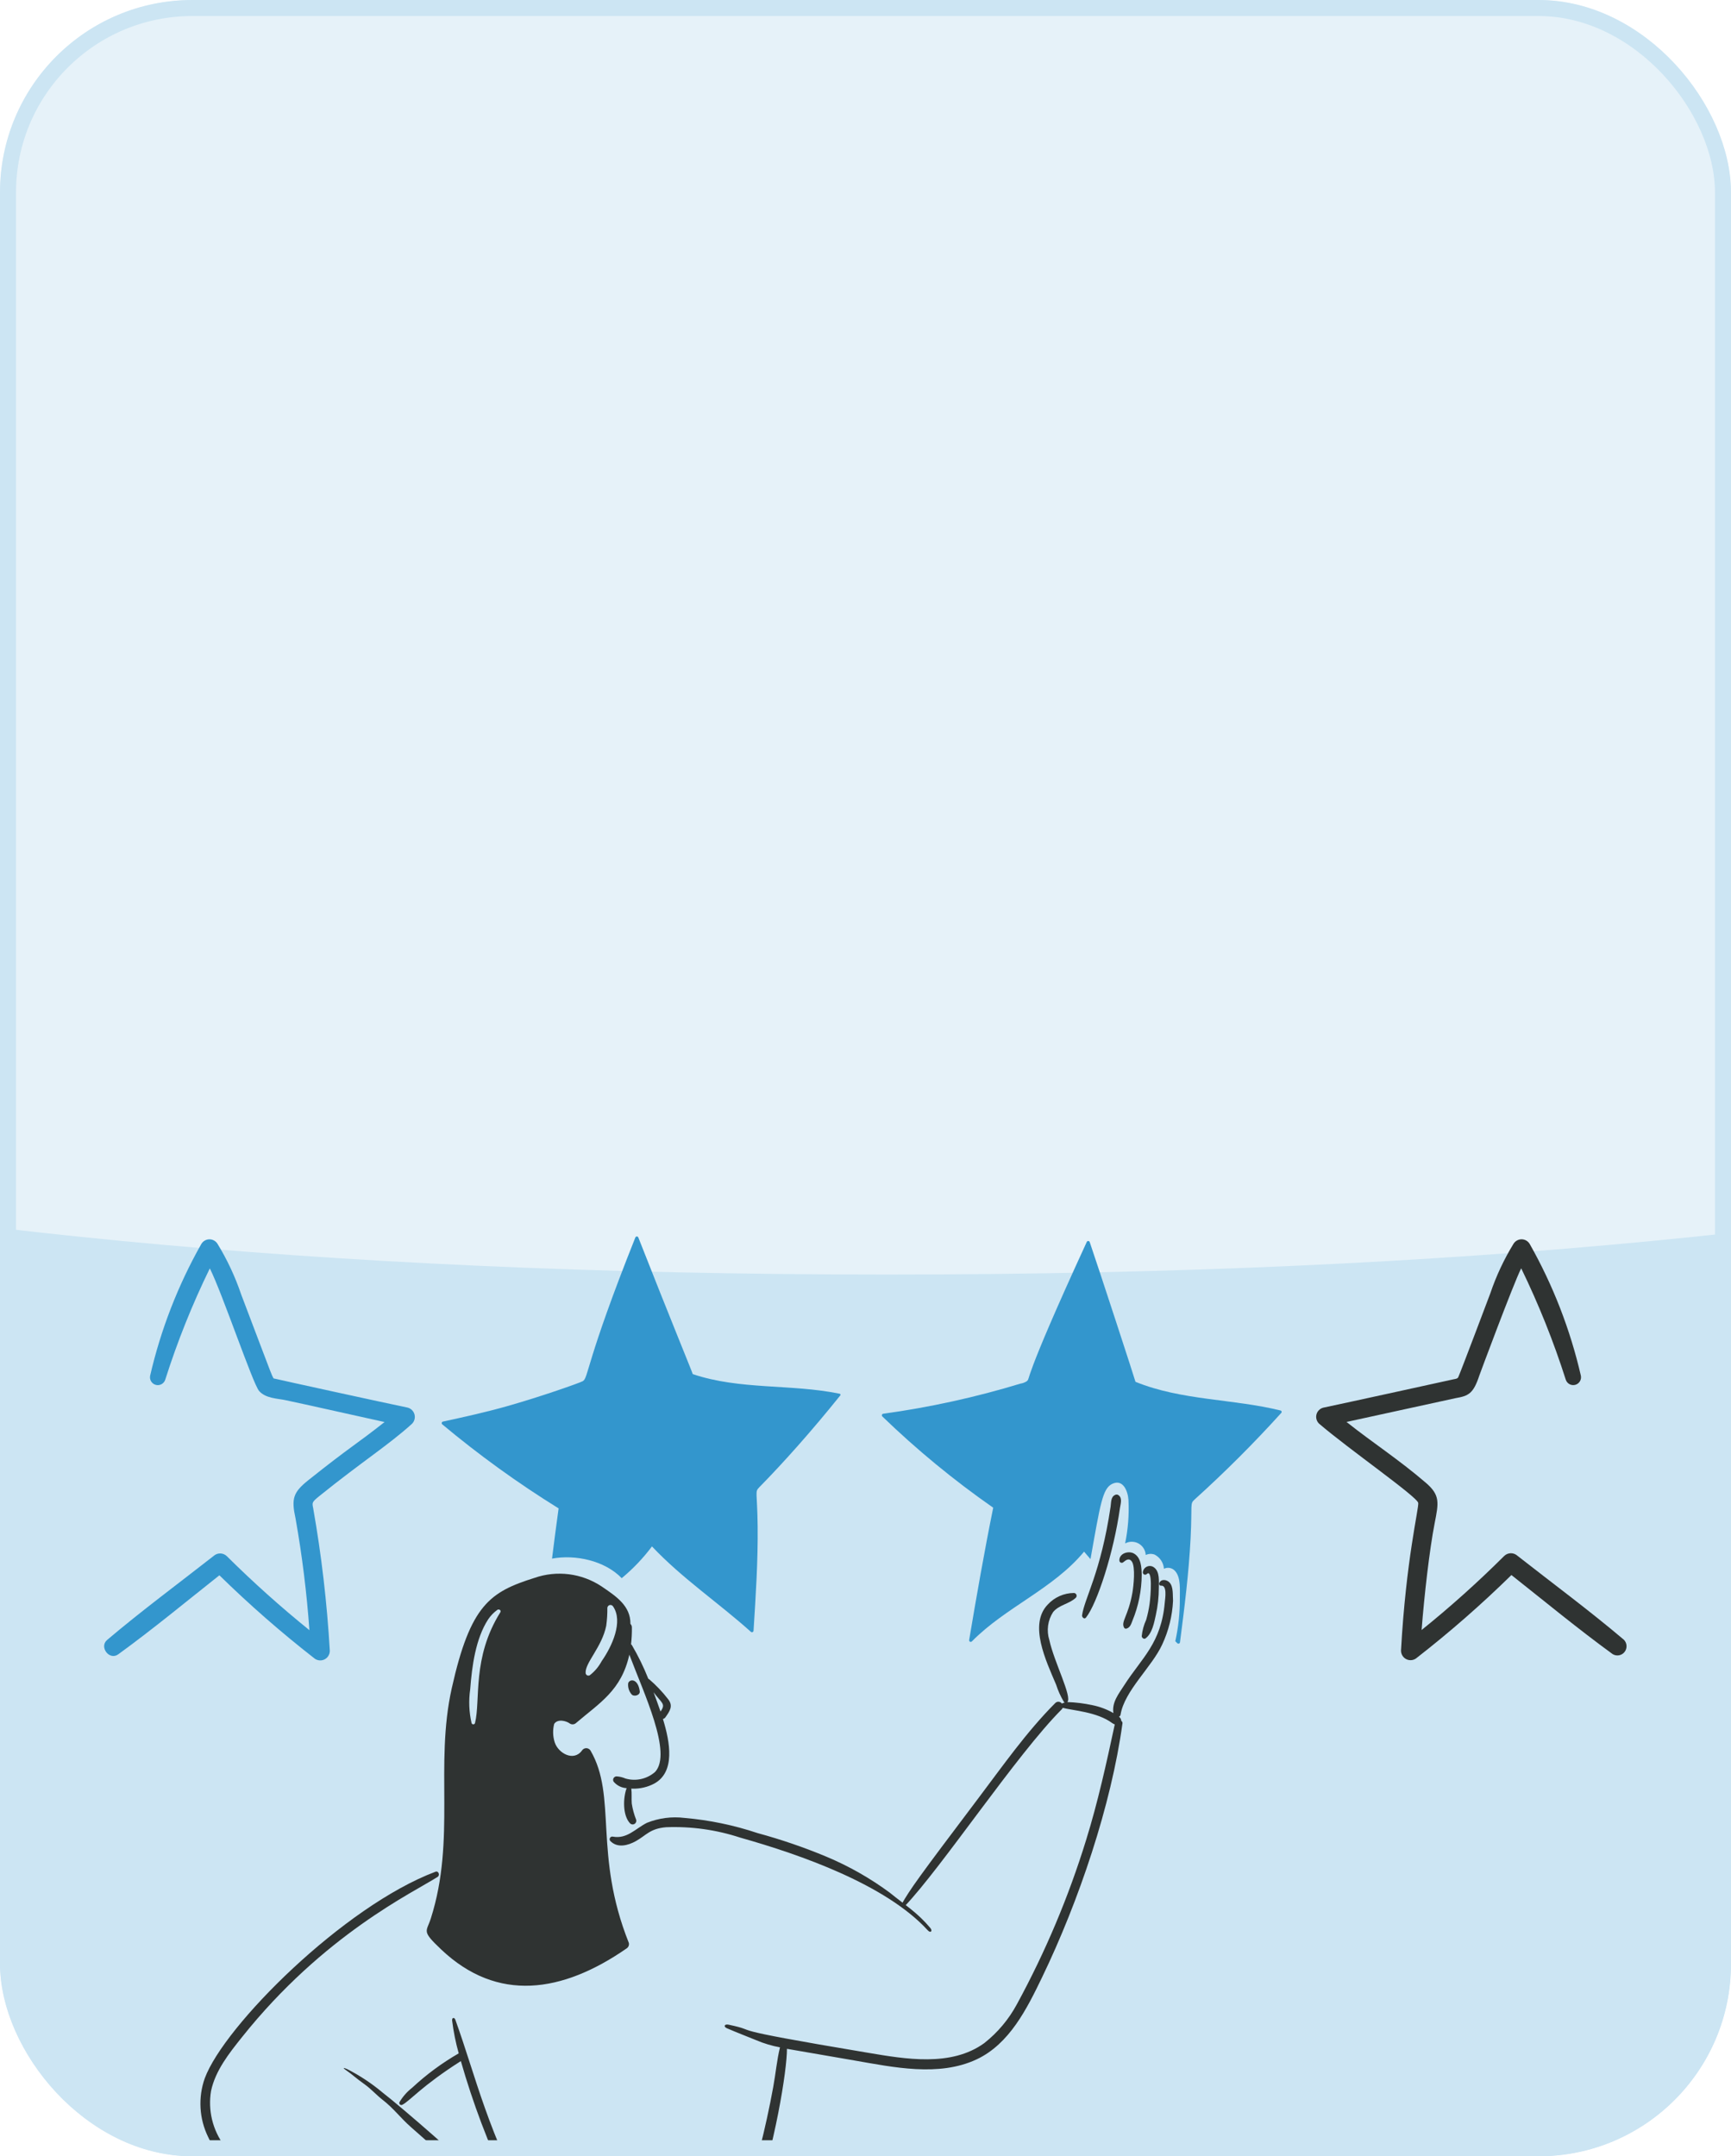 <svg width="216" height="269" viewBox="0 0 216 269" fill="none" xmlns="http://www.w3.org/2000/svg">
<g clip-path="url(#clip0_1292_66557)">
<g filter="url(#filter0_b_1292_66557)">
<rect x="-0.334" width="217" height="320" rx="24" fill="#CCE5F3"/>
</g>
<path opacity="0.5" fill-rule="evenodd" clip-rule="evenodd" d="M-75.106 -112.815C-136.31 -136.658 -202.661 -161 -348 -161C-414.274 -161 -468 -107.274 -468 -41C-468 25.274 -414.274 79 -348 79C-243.641 79 -206.213 93.627 -166.38 109.193C-164.999 109.733 -163.616 110.273 -162.227 110.815C-101.023 134.658 -34.672 159 110.667 159C256.005 159 322.356 134.658 383.56 110.815C384.949 110.274 386.333 109.733 387.713 109.193C427.546 93.627 464.974 79 569.333 79C673.693 79 711.12 93.627 750.954 109.193C752.334 109.733 753.717 110.274 755.106 110.815C816.31 134.658 882.661 159 1028 159C1094.27 159 1148 105.274 1148 39C1148 -27.274 1094.27 -81 1028 -81C923.641 -81 886.213 -95.627 846.38 -111.193C844.999 -111.733 843.616 -112.273 842.227 -112.815C781.023 -136.658 714.672 -161 569.333 -161C423.995 -161 357.644 -136.658 296.44 -112.815C295.051 -112.273 293.667 -111.733 292.287 -111.193C252.454 -95.627 215.026 -81 110.667 -81C6.307 -81 -31.12 -95.627 -70.954 -111.193C-72.334 -111.733 -73.717 -112.273 -75.106 -112.815Z" fill="white"/>
<path d="M79.83 210.985C79.617 209.392 78.592 209.42 78.39 209.967C78.358 210.211 78.377 210.458 78.445 210.694C78.513 210.93 78.628 211.149 78.784 211.338C79.031 211.716 79.9 211.524 79.83 210.985Z" fill="#2F3332"/>
<path d="M82.722 214.444C82.841 214.418 82.947 214.35 83.022 214.252C83.566 213.481 84.046 212.827 83.374 211.981C82.666 211.063 81.865 210.222 80.984 209.471C80.959 209.451 80.93 209.436 80.898 209.428C80.326 207.986 79.645 206.589 78.861 205.251C78.833 205.202 78.792 205.162 78.743 205.134C78.824 204.434 78.86 203.73 78.85 203.026C78.852 202.944 78.837 202.862 78.806 202.786C78.775 202.711 78.728 202.642 78.668 202.586C78.689 200.337 76.918 199.159 75.052 197.896C73.833 197.09 72.446 196.575 70.998 196.392C69.55 196.209 68.08 196.363 66.701 196.841C61.151 198.589 58.7 200.196 56.373 210.604C54.217 220.265 56.919 229.395 53.76 239.328C53.211 241.052 52.554 240.834 55.059 243.205C62.075 249.851 70.172 248.617 78.178 243.076C78.295 243.005 78.385 242.899 78.437 242.772C78.489 242.646 78.499 242.506 78.466 242.373C74.031 231.273 77.028 224.117 73.686 218.386C73.63 218.294 73.551 218.218 73.458 218.165C73.365 218.113 73.259 218.085 73.152 218.085C73.045 218.085 72.939 218.113 72.846 218.165C72.753 218.218 72.674 218.294 72.618 218.386C71.569 219.804 69.653 218.707 69.219 217.358C68.98 216.612 68.958 215.813 69.154 215.055C69.582 214.402 70.654 214.661 71.139 215.034C71.26 215.1 71.398 215.127 71.534 215.109C71.671 215.09 71.798 215.029 71.897 214.933C74.819 212.437 77.543 210.89 78.532 206.419C80.319 211.192 83.927 218.707 81.745 221.049C81.247 221.485 80.648 221.79 80.003 221.934C79.358 222.078 78.687 222.057 78.052 221.873C77.698 221.718 77.319 221.628 76.933 221.605C76.858 221.606 76.785 221.627 76.721 221.665C76.656 221.702 76.603 221.756 76.565 221.821C76.528 221.886 76.507 221.959 76.506 222.034C76.505 222.109 76.523 222.183 76.558 222.248C76.758 222.492 77.007 222.692 77.288 222.834C77.57 222.976 77.877 223.057 78.192 223.073C77.743 224.293 77.68 226.486 78.629 227.474C78.701 227.544 78.793 227.588 78.892 227.599C78.992 227.611 79.092 227.589 79.178 227.538C79.264 227.488 79.331 227.41 79.368 227.317C79.406 227.224 79.412 227.121 79.386 227.025C79.125 226.37 78.939 225.687 78.832 224.99C78.788 224.368 78.853 223.747 78.778 223.126C78.832 223.126 78.885 223.136 78.939 223.137C79.877 223.162 80.807 222.945 81.638 222.505C84.287 221.056 83.615 217.34 82.722 214.444ZM62.429 201.142C58.879 206.81 59.989 212.101 59.272 214.958C59.257 215.004 59.229 215.044 59.19 215.072C59.152 215.1 59.105 215.115 59.058 215.115C59.01 215.115 58.964 215.1 58.926 215.072C58.887 215.044 58.859 215.004 58.844 214.958C58.527 213.578 58.469 212.151 58.673 210.749C58.892 207.855 59.347 204.414 60.925 202C61.23 201.553 61.609 201.161 62.045 200.842C62.248 200.681 62.59 200.887 62.429 201.142ZM75.073 207.237C74.71 207.922 74.204 208.521 73.59 208.993C73.538 209.021 73.48 209.036 73.421 209.035C73.362 209.035 73.305 209.02 73.253 208.991C73.202 208.962 73.159 208.92 73.128 208.87C73.097 208.82 73.079 208.762 73.076 208.703C72.993 207.434 75.108 205.485 75.648 202.814C75.749 202.079 75.796 201.338 75.787 200.596C75.789 200.513 75.819 200.433 75.87 200.368C75.922 200.303 75.993 200.256 76.073 200.234C76.153 200.213 76.238 200.218 76.315 200.248C76.392 200.278 76.458 200.333 76.501 200.404C77.794 202.281 76.377 205.382 75.073 207.237ZM82.422 213.513C82.177 212.81 81.602 211.21 81.558 211.114C82.541 212.459 83.135 212.537 82.422 213.513Z" fill="#2F3332"/>
<path d="M79.339 229.685C80.639 228.962 81.093 228.118 83.116 227.949C86.252 227.826 89.384 228.265 92.366 229.245C99.855 231.353 110.538 235.088 115.773 240.813C116.126 241.197 116.411 240.9 116.083 240.511C114.416 238.541 113.063 237.77 111.004 236.094C108.565 234.298 105.923 232.798 103.131 231.628C100.335 230.46 97.466 229.477 94.542 228.684C91.583 227.693 88.518 227.056 85.41 226.788C83.822 226.593 82.212 226.803 80.726 227.398C79.285 228.125 78.253 229.442 76.48 229.123C76.411 229.106 76.339 229.112 76.274 229.14C76.209 229.168 76.155 229.216 76.119 229.277C76.083 229.338 76.068 229.409 76.075 229.48C76.082 229.55 76.112 229.617 76.16 229.669C77.046 230.583 78.365 230.226 79.339 229.685Z" fill="#2F3332"/>
<path d="M135.512 201.796C136.912 200.046 138.986 193.628 139.747 188.152C139.82 187.627 140.074 186.914 139.598 186.546C139.538 186.492 139.462 186.458 139.382 186.448C139.302 186.439 139.221 186.454 139.15 186.492C138.596 186.731 138.661 187.446 138.584 187.96C137.355 196.232 135.322 199.364 135.021 201.529C135.01 201.76 135.307 202.052 135.512 201.796Z" fill="#2F3332"/>
<path d="M139.682 194.685C139.685 194.74 139.704 194.794 139.736 194.84C139.768 194.885 139.812 194.92 139.864 194.941C139.915 194.962 139.972 194.968 140.027 194.958C140.081 194.948 140.132 194.923 140.173 194.885C140.524 194.594 140.911 194.326 141.24 194.81C141.702 195.49 141.454 197.849 141.304 198.698C140.784 201.637 139.845 202.289 140.269 203.057C140.298 203.105 140.341 203.142 140.393 203.164C140.445 203.185 140.503 203.188 140.557 203.174C141.025 203.04 141.152 202.595 141.315 202.17C142.064 200.356 142.455 198.413 142.467 196.448C142.445 195.538 142.399 194.315 141.496 193.803C140.818 193.422 139.637 193.784 139.682 194.685Z" fill="#2F3332"/>
<path d="M143.449 200.082C143.354 200.756 143.212 201.421 143.023 202.074C142.728 202.717 142.54 203.404 142.468 204.109C142.478 204.324 142.745 204.538 142.948 204.388C143.781 203.768 144.016 202.428 144.228 201.477C144.475 200.362 144.601 199.224 144.602 198.082C144.602 197.311 144.74 196.089 144.025 195.554C143.901 195.454 143.753 195.389 143.596 195.367C143.438 195.346 143.278 195.367 143.132 195.43C142.986 195.493 142.86 195.594 142.767 195.724C142.674 195.853 142.619 196.005 142.606 196.164C142.607 196.221 142.625 196.275 142.658 196.322C142.69 196.368 142.734 196.404 142.786 196.425C142.838 196.446 142.895 196.452 142.95 196.441C143.005 196.431 143.056 196.404 143.097 196.365C143.85 195.636 143.589 199.109 143.449 200.082Z" fill="#2F3332"/>
<path d="M145.924 197.405C145.582 197.053 144.897 196.947 144.666 197.469C144.603 197.609 144.676 197.832 144.866 197.812C145.676 197.729 145.39 199.397 145.346 199.901C144.907 205.005 142.46 206.84 140.311 210.192C139.611 211.286 138.721 212.355 138.934 213.706C138.114 213.236 137.224 212.903 136.299 212.72C135.274 212.497 134.232 212.368 133.184 212.334C133.822 211.694 131.529 207.334 130.943 204.605C130.756 204.023 130.702 203.406 130.783 202.8C130.864 202.194 131.079 201.614 131.413 201.102C132.172 200.184 133.428 200.105 134.251 199.314C134.297 199.265 134.327 199.203 134.339 199.137C134.351 199.071 134.343 199.002 134.317 198.94C134.291 198.878 134.248 198.824 134.193 198.786C134.137 198.748 134.072 198.727 134.005 198.725C133.391 198.729 132.785 198.859 132.223 199.108C131.662 199.357 131.157 199.718 130.741 200.171C128.341 202.657 130.519 207.179 131.786 210.163C132.023 210.908 132.345 211.623 132.746 212.294C132.893 212.489 133.017 212.284 132.501 212.52C132.455 212.456 132.395 212.404 132.327 212.365C132.259 212.327 132.183 212.304 132.105 212.298C132.027 212.291 131.949 212.302 131.875 212.329C131.802 212.357 131.735 212.399 131.68 212.455C128.08 216.069 125.124 220.302 122.056 224.364C114.476 234.403 113.602 235.643 112.508 237.549C112.482 237.597 112.474 237.653 112.486 237.707C112.497 237.761 112.528 237.809 112.571 237.842C112.615 237.875 112.669 237.892 112.723 237.889C112.778 237.887 112.83 237.865 112.87 237.827C117.537 232.939 126.875 218.854 132.48 213.248C132.536 213.194 132.58 213.128 132.608 213.055C133.869 213.395 136.889 213.55 138.774 214.95C138.875 215.023 138.987 215.081 139.105 215.122C138.06 219.974 137.005 224.793 135.531 229.537C133.342 236.635 130.451 243.496 126.9 250.016C125.888 251.901 124.501 253.556 122.824 254.878C118.694 257.875 112.966 256.87 108.293 256.083C88.906 252.839 95.35 253.514 90.914 252.581C90.402 252.474 90.232 252.824 90.714 253.031C92.084 253.621 93.071 253.987 94.395 254.53C95.338 254.93 96.322 255.225 97.329 255.408C96.934 257.026 96.787 258.729 96.486 260.356C95.534 265.567 94.225 270.706 92.57 275.736C88.843 274.741 84.985 274.329 81.133 274.516C76.234 274.739 71.367 275.435 66.601 276.593C60.774 265.852 59.466 259.305 56.818 251.961C56.702 251.639 56.379 251.672 56.418 252.069C56.589 253.451 56.864 254.818 57.24 256.159C55.146 257.365 53.195 258.806 51.425 260.454C50.797 260.943 50.265 261.546 49.857 262.231C49.831 262.279 49.821 262.334 49.829 262.388C49.837 262.442 49.861 262.492 49.9 262.531C49.938 262.569 49.988 262.594 50.041 262.602C50.095 262.61 50.15 262.601 50.198 262.575C51.155 262.095 52.583 260.253 57.507 257.123C59.005 262.36 60.932 267.463 63.268 272.381C62.891 272.35 62.512 272.358 62.137 272.403C61.551 272.397 60.965 272.44 60.387 272.532C60.395 272.487 60.393 272.441 60.382 272.397C60.371 272.352 60.351 272.311 60.323 272.275C58.704 270.315 49.959 262.746 47.755 261.061C46.389 259.911 44.897 258.923 43.306 258.117C42.72 257.858 42.787 258.004 43.338 258.374C43.889 258.743 44.338 259.193 45.557 260.065C46.281 260.583 47.018 261.395 47.723 261.939C49.129 263.024 49.985 264.232 51.323 265.399C56.988 270.356 57.937 271.351 59.463 272.392C58.278 274.846 57.586 277.51 57.425 280.232C56.425 279.56 51.038 279.244 41.134 275.627C36.402 273.899 30.71 271.657 27.979 267.669C27.26 266.702 26.743 265.598 26.461 264.425C26.179 263.252 26.136 262.033 26.336 260.843C26.881 258.294 28.589 256.153 30.177 254.161C40.408 241.321 51.606 236.069 54.609 234.144C54.928 233.943 54.728 233.356 54.342 233.5C42.927 237.789 27.972 252.707 25.547 259.279C25.129 260.466 24.952 261.724 25.025 262.98C25.098 264.236 25.42 265.465 25.973 266.594C28.235 271.5 33.409 273.89 38.136 275.783C42.747 277.643 47.503 279.115 52.357 280.185C53.951 280.607 55.586 280.854 57.233 280.924C57.295 280.925 57.356 280.91 57.41 280.88C57.465 280.85 57.51 280.806 57.543 280.753C57.577 280.78 57.617 280.797 57.66 280.804C57.703 280.811 57.746 280.807 57.787 280.794C57.828 280.78 57.865 280.756 57.895 280.725C57.925 280.694 57.947 280.656 57.959 280.614C58.097 280.129 58.225 279.65 58.343 279.168C58.897 279.586 59.543 279.889 60.103 280.314C60.437 280.567 61.277 281.449 61.65 280.763C61.982 280.153 60.926 279.604 60.541 279.358C59.932 278.928 59.248 278.619 58.524 278.448C58.808 277.15 59.164 275.87 59.591 274.613C59.752 274.132 59.986 273.649 60.114 273.156C60.788 273.317 61.48 273.389 62.173 273.371C62.664 273.389 63.314 273.532 63.72 273.221C65.686 277.279 65.642 276.643 65.384 276.798C61.763 279.275 59.384 284.741 57.799 288.868C55.749 294.058 54.299 299.465 53.478 304.986C52.934 308.023 52.807 311.12 53.101 314.191C53.177 314.737 53.968 314.555 54.008 314.073C54.227 311.418 54.148 308.772 54.467 306.116C55.507 298.346 57.795 290.798 61.242 283.764C62.498 281.446 64.024 279.285 65.787 277.327C65.799 277.315 65.81 277.3 65.819 277.284C65.83 277.296 65.837 277.311 65.84 277.327C65.883 277.403 65.945 277.467 66.019 277.513C66.094 277.559 66.178 277.585 66.265 277.589C66.353 277.594 66.439 277.576 66.518 277.538C66.596 277.499 66.664 277.442 66.715 277.37C70.115 277.254 80.194 274.391 89.76 276.277C92.439 276.806 92.467 277.102 93.035 276.963C93.035 277.392 95.714 284.75 97.046 289.719C99.883 300.295 100.01 306.632 100.588 310.41C100.672 310.956 101.525 310.807 101.527 310.282C101.56 303.469 98.189 285.779 93.622 276.781C93.594 276.732 93.553 276.691 93.504 276.663C93.657 276.418 93.772 276.151 93.846 275.871C96.716 267.729 98.215 258.178 98.199 255.593L106.574 257.039C111.46 257.885 117.148 259.12 121.862 256.91C125.971 254.985 128.145 250.58 130.024 246.693C134.618 237.185 138.661 225.219 140.063 215.013C140.074 214.949 140.065 214.883 140.039 214.824C140.012 214.765 139.969 214.715 139.914 214.681C139.911 214.578 139.884 214.478 139.833 214.388C139.783 214.298 139.712 214.222 139.626 214.166C139.678 214.144 139.723 214.108 139.758 214.064C139.793 214.019 139.817 213.966 139.826 213.909C140.313 210.924 143.732 207.966 145.021 205.16C145.824 203.446 146.284 201.59 146.376 199.698C146.319 199 146.446 197.945 145.924 197.405Z" fill="#2F3332"/>
<path d="M50.866 175.6C48.135 175.04 35.066 172.18 34.272 171.987C33.988 171.918 34.372 172.719 30.097 161.49C29.347 159.274 28.353 157.149 27.133 155.155C27.024 154.983 26.873 154.843 26.694 154.747C26.515 154.651 26.314 154.603 26.112 154.607C25.909 154.612 25.711 154.669 25.536 154.772C25.361 154.876 25.216 155.023 25.115 155.199C22.215 160.329 20.067 165.852 18.74 171.597C18.683 171.842 18.723 172.1 18.851 172.317C18.979 172.534 19.185 172.693 19.427 172.761C19.668 172.829 19.927 172.801 20.148 172.683C20.37 172.565 20.538 172.366 20.617 172.127C22.129 167.364 23.99 162.719 26.183 158.23C27.759 161.384 31.535 172.585 32.325 173.516C33.115 174.448 34.617 174.463 35.549 174.656C37.456 175.047 46.121 176.997 47.987 177.4C44.34 180.279 43.895 180.339 38.506 184.628C36.558 186.179 36.34 186.953 36.882 189.446C37.7 194.053 38.276 198.699 38.61 203.366C35.019 200.465 31.578 197.383 28.3 194.13C28.084 193.921 27.797 193.801 27.497 193.793C27.197 193.786 26.905 193.891 26.679 194.089C22.237 197.567 17.663 200.947 13.37 204.582C12.339 205.454 13.645 207.187 14.753 206.379C19.053 203.261 23.187 199.836 27.377 196.519C31.114 200.179 35.054 203.625 39.177 206.841C39.349 206.993 39.562 207.092 39.789 207.125C40.016 207.159 40.248 207.126 40.457 207.031C40.666 206.935 40.843 206.781 40.966 206.588C41.09 206.394 41.156 206.168 41.155 205.938C40.81 199.97 40.117 194.027 39.078 188.14C38.945 187.451 38.889 187.408 39.891 186.601C45.175 182.34 48.465 180.287 51.412 177.618C51.562 177.468 51.669 177.281 51.723 177.076C51.778 176.871 51.777 176.655 51.722 176.45C51.666 176.246 51.558 176.059 51.408 175.91C51.257 175.761 51.071 175.654 50.866 175.6Z" fill="#3396CD"/>
<path d="M202.632 204.56C198.323 200.91 193.701 197.494 189.324 194.063C189.098 193.865 188.806 193.76 188.507 193.767C188.207 193.775 187.921 193.895 187.704 194.103C184.432 197.364 180.99 200.449 177.393 203.346C177.714 199.147 178.371 193.342 179.018 190.04C179.518 187.472 179.741 186.532 177.904 184.963C174.452 182.008 171.404 180.071 168.023 177.39C169.897 176.989 181.495 174.446 181.63 174.422C183.253 174.141 183.851 173.862 184.601 171.582C184.64 171.463 188.814 160.231 189.819 158.22C192.005 162.714 193.864 167.361 195.384 172.124C195.464 172.362 195.631 172.561 195.852 172.679C196.073 172.797 196.331 172.825 196.572 172.757C196.813 172.69 197.019 172.532 197.148 172.317C197.276 172.101 197.317 171.844 197.262 171.599C195.935 165.85 193.787 160.324 190.885 155.192C190.783 155.017 190.638 154.87 190.463 154.767C190.288 154.664 190.09 154.608 189.887 154.604C189.684 154.601 189.484 154.649 189.306 154.745C189.127 154.842 188.976 154.982 188.867 155.154C187.673 157.102 186.7 159.179 185.967 161.345C185.967 161.345 182.305 171.06 181.973 171.792C181.895 171.961 181.783 171.999 181.373 172.07C181.373 172.07 167.643 175.086 165.118 175.61C164.916 175.662 164.731 175.767 164.583 175.915C164.434 176.062 164.328 176.247 164.274 176.45C164.221 176.652 164.222 176.866 164.279 177.068C164.335 177.269 164.444 177.453 164.594 177.598C168.206 180.71 176.872 186.738 176.971 187.494C177.066 188.156 175.453 194.54 174.823 205.898C174.82 206.129 174.883 206.357 175.006 206.553C175.129 206.749 175.306 206.905 175.516 207.002C175.726 207.098 175.959 207.131 176.187 207.097C176.416 207.062 176.629 206.962 176.801 206.808C180.927 203.596 184.866 200.15 188.601 196.487C192.752 199.772 196.908 203.205 201.229 206.351C201.468 206.497 201.752 206.55 202.027 206.5C202.302 206.45 202.549 206.301 202.722 206.08C202.895 205.86 202.981 205.583 202.964 205.303C202.948 205.023 202.83 204.759 202.632 204.56Z" fill="#2F3332"/>
<path d="M159.794 175.961C153.81 174.488 147.45 174.729 141.689 172.383C141.689 172.276 137.197 158.517 135.981 154.959C135.969 154.921 135.947 154.888 135.918 154.864C135.888 154.839 135.852 154.823 135.813 154.819C135.775 154.814 135.736 154.821 135.701 154.838C135.666 154.855 135.637 154.882 135.618 154.915C127.304 172.992 128.66 171.804 128.129 172.309C127.886 172.465 127.613 172.568 127.329 172.61C121.721 174.316 115.989 175.573 110.184 176.37C110.151 176.379 110.121 176.398 110.097 176.423C110.073 176.447 110.056 176.478 110.047 176.511C110.039 176.545 110.039 176.58 110.048 176.613C110.056 176.647 110.074 176.677 110.098 176.702C114.402 180.86 119.029 184.667 123.936 188.087C122.826 193.56 121.864 199.072 120.936 204.581C120.926 204.623 120.93 204.667 120.947 204.706C120.964 204.746 120.993 204.779 121.03 204.8C121.067 204.822 121.11 204.831 121.153 204.826C121.195 204.821 121.235 204.803 121.267 204.773C125.494 200.481 131.402 198.24 135.275 193.57L136.075 194.502C137.306 187.613 137.575 185.683 138.796 185.11C140.162 184.468 140.749 186.063 140.812 187.124C140.904 188.941 140.764 190.763 140.396 192.545C140.654 192.404 140.944 192.331 141.238 192.333C141.533 192.335 141.822 192.411 142.078 192.556C142.335 192.7 142.551 192.907 142.706 193.158C142.862 193.409 142.951 193.695 142.967 193.99C143.139 193.907 143.326 193.859 143.516 193.85C143.707 193.841 143.898 193.871 144.077 193.937C144.405 194.106 144.685 194.358 144.889 194.667C145.092 194.977 145.213 195.334 145.24 195.704C145.477 195.589 145.745 195.557 146.003 195.613C146.26 195.67 146.491 195.811 146.659 196.015C147.366 196.836 147.216 198.371 147.224 199.378C147.235 201.182 147.046 202.982 146.659 204.743L146.915 205C146.943 205.025 146.977 205.041 147.014 205.046C147.051 205.052 147.088 205.048 147.123 205.033C147.157 205.019 147.187 204.995 147.208 204.964C147.23 204.934 147.242 204.898 147.245 204.861C147.804 200.544 148.345 196.228 148.568 191.881C148.781 187.634 148.459 187.616 149.059 187.072C152.837 183.662 156.442 180.062 159.859 176.287C159.886 176.266 159.906 176.238 159.918 176.205C159.93 176.173 159.932 176.138 159.926 176.104C159.919 176.07 159.903 176.039 159.88 176.014C159.856 175.989 159.827 175.97 159.794 175.961Z" fill="#3396CD"/>
<path d="M104.752 173.865C98.715 172.627 92.344 173.414 86.445 171.423C86.445 171.322 83.617 164.467 79.659 154.394C79.647 154.353 79.622 154.316 79.587 154.29C79.552 154.264 79.51 154.25 79.467 154.25C79.424 154.25 79.382 154.264 79.347 154.29C79.312 154.316 79.287 154.353 79.275 154.394C73.064 169.967 73.445 171.886 72.724 172.301C72.364 172.509 67.524 174.224 63.218 175.439C60.594 176.179 57.929 176.769 55.259 177.346C55.226 177.356 55.196 177.375 55.173 177.4C55.149 177.424 55.132 177.455 55.123 177.488C55.115 177.522 55.115 177.557 55.124 177.59C55.133 177.623 55.15 177.654 55.174 177.679C59.766 181.515 64.622 185.022 69.705 188.173C69.417 190.261 69.143 192.35 68.884 194.438C71.793 193.902 75.46 194.68 77.579 196.88C78.989 195.713 80.256 194.383 81.355 192.917C85.1 196.891 89.655 199.944 93.699 203.574C93.727 203.598 93.762 203.615 93.799 203.621C93.835 203.627 93.873 203.622 93.908 203.607C93.942 203.593 93.972 203.569 93.994 203.538C94.015 203.508 94.028 203.472 94.03 203.434C94.304 199.097 94.59 194.749 94.542 190.39C94.495 186.113 94.166 186.126 94.724 185.56C97.682 182.555 101.261 178.553 104.824 174.116C104.847 174.099 104.865 174.076 104.874 174.049C104.883 174.022 104.884 173.992 104.876 173.965C104.868 173.937 104.852 173.913 104.83 173.895C104.808 173.877 104.78 173.867 104.752 173.865Z" fill="#3396CD"/>
</g>
<rect x="1" y="1" width="214" height="267" rx="23" stroke="#CCE5F3" stroke-width="2"/>
<defs>
<filter id="filter0_b_1292_66557" x="-30.334" y="-30" width="277" height="380" filterUnits="userSpaceOnUse" color-interpolation-filters="sRGB">
<feFlood flood-opacity="0" result="BackgroundImageFix"/>
<feGaussianBlur in="BackgroundImageFix" stdDeviation="15"/>
<feComposite in2="SourceAlpha" operator="in" result="effect1_backgroundBlur_1292_66557"/>
<feBlend mode="normal" in="SourceGraphic" in2="effect1_backgroundBlur_1292_66557" result="shape"/>
</filter>
<clipPath id="clip0_1292_66557">
<rect width="216" height="269" rx="24" fill="white"/>
</clipPath>
</defs>
</svg>
